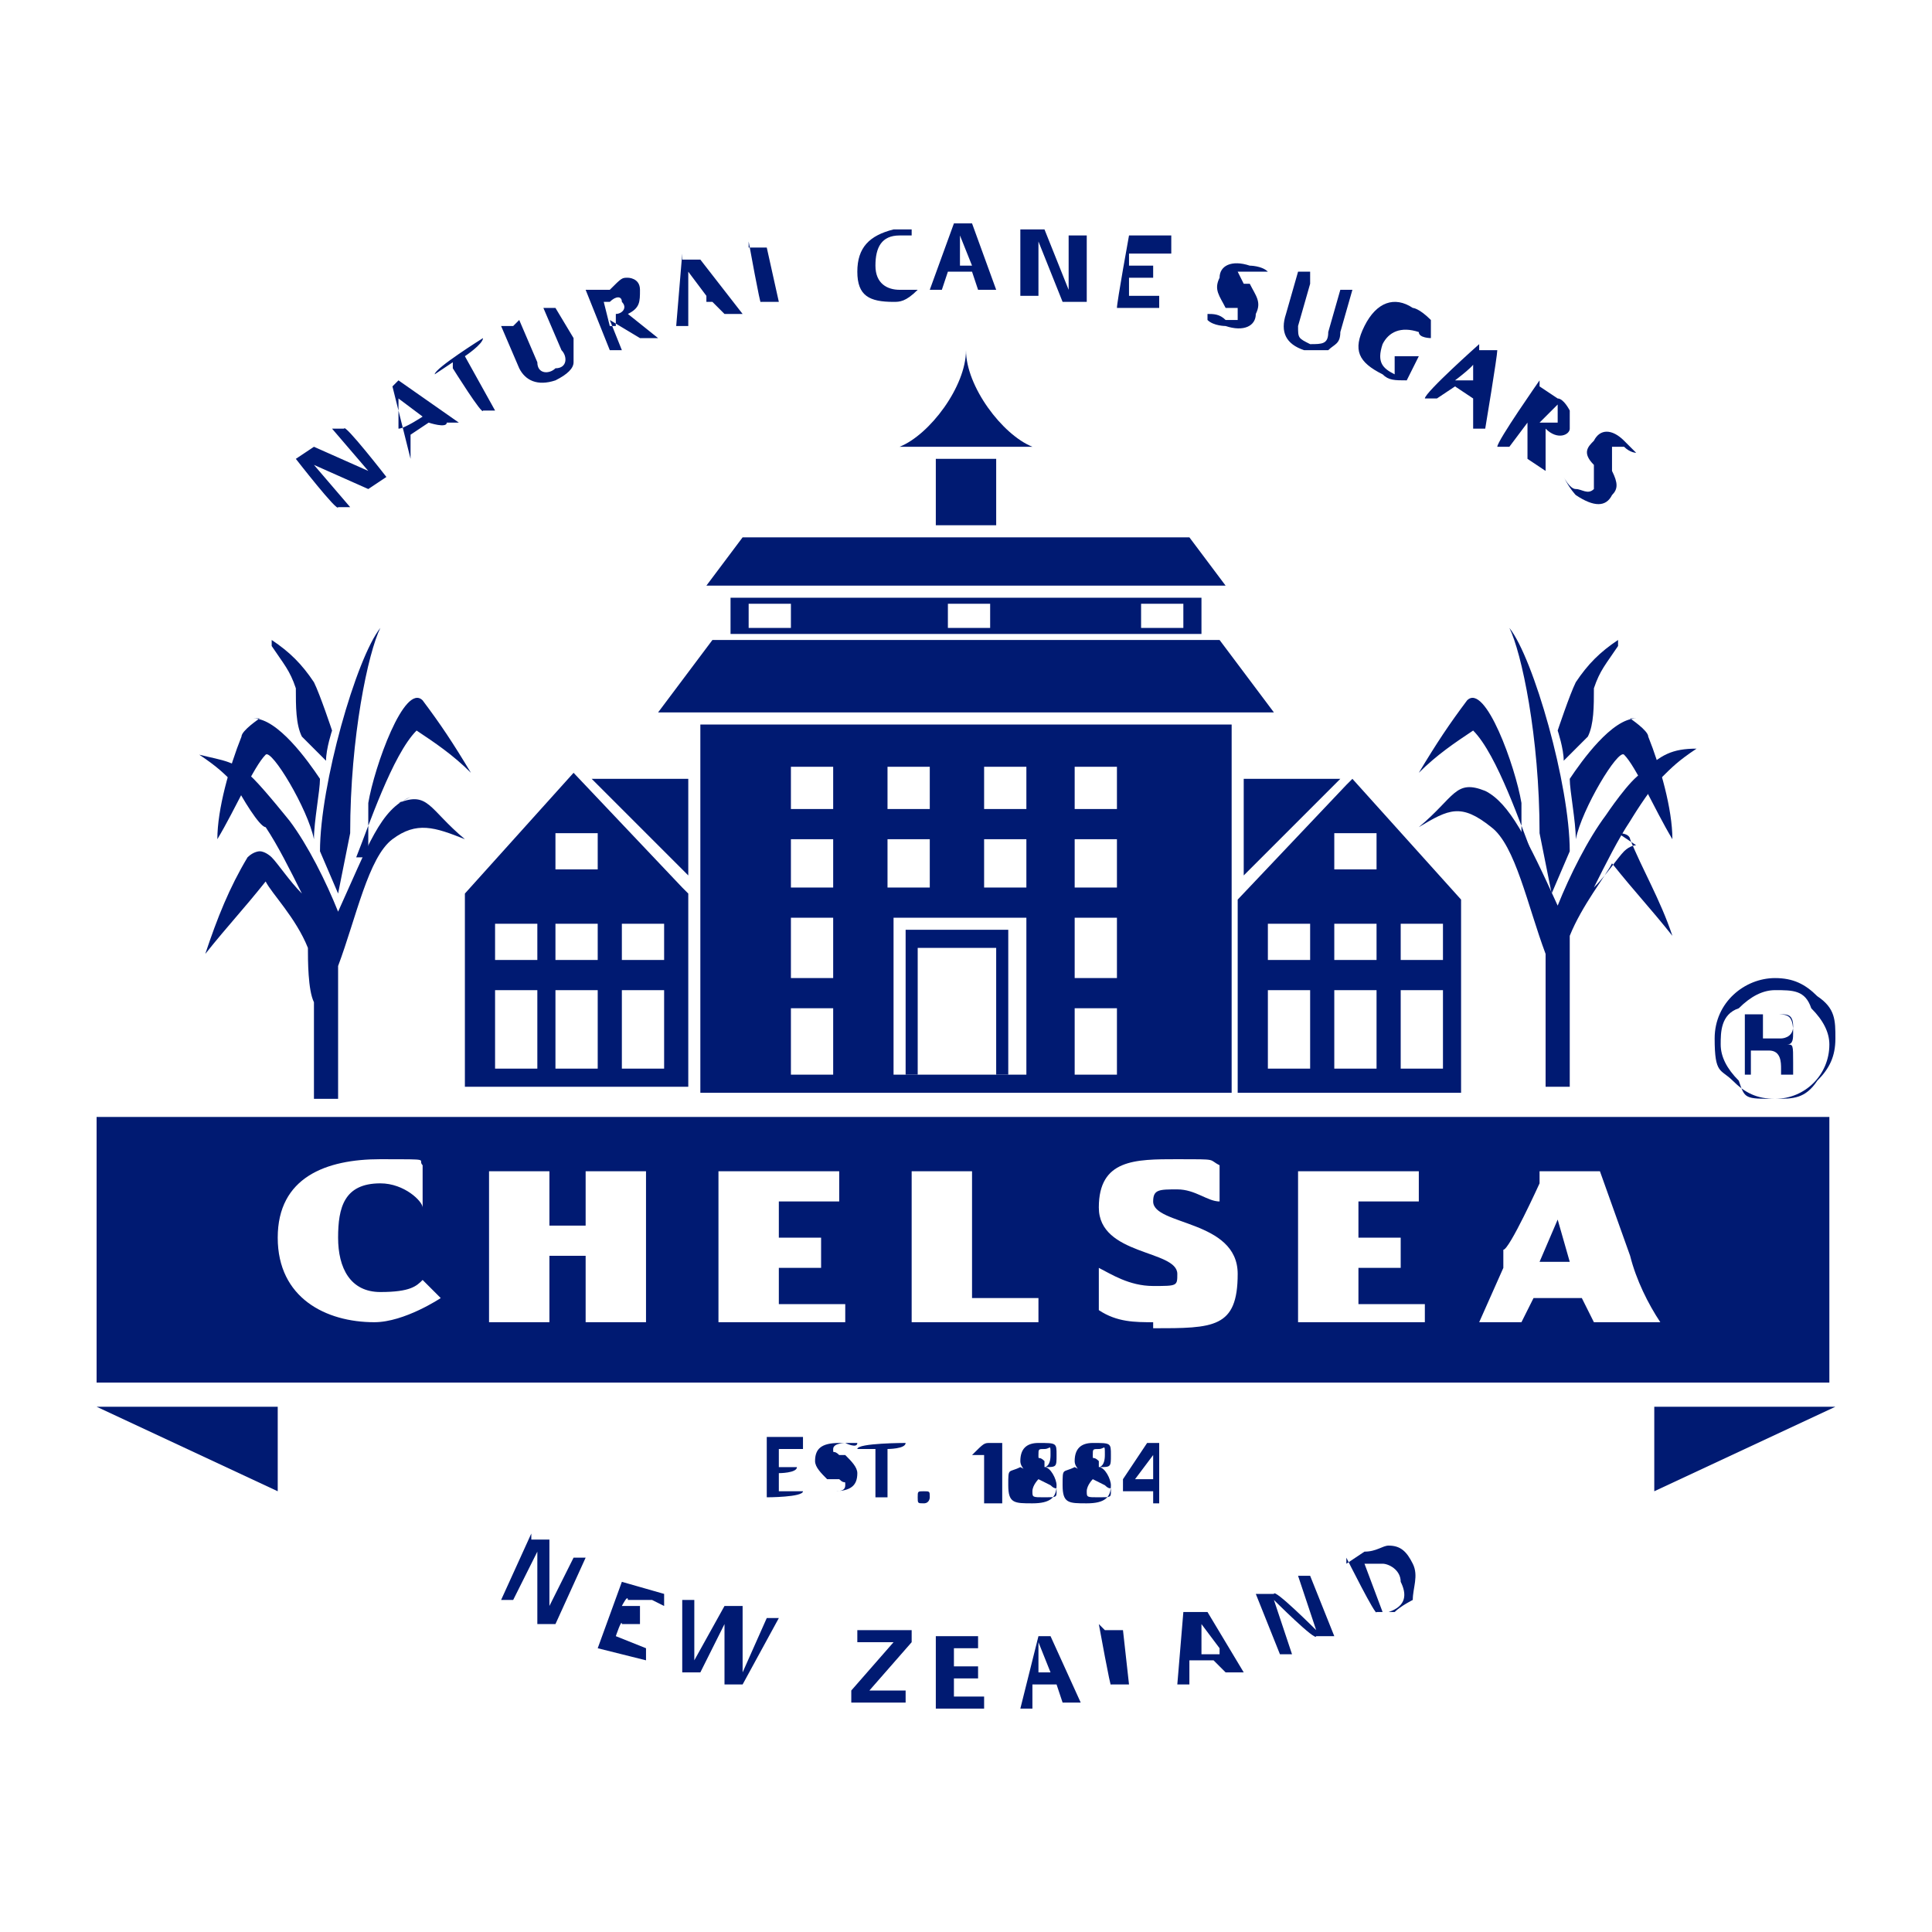 <svg xmlns="http://www.w3.org/2000/svg" id="Layer_1" data-name="Layer 1" version="1.1" viewBox="0 0 32 32"><defs><style>.cls-1{fill:#001a72;stroke-width:0}</style></defs><path id="NEW_ZEALAND" d="M8.8 25.5h.3v1.1l.4-.8h.2l-.5 1.1h-.3v-1.2l-.4.8h-.2l.5-1.1Zm2 1h-.4c0-.1-.1.1-.1.1h.3v.3h-.3c0-.1-.1.2-.1.2l.5.2v.2l-.8-.2.4-1.1.7.2v.2Zm.5 1.2v-1.2h.2v1l.5-.9h.3v1.1l.4-.9h.2l-.6 1.1H12v-1l-.4.8zm2.8.3.7-.8h-.6V27h.9v.2l-.7.8h.6v.2h-.9zm2.2-.7h-.5v.3h.4v.2h-.4v.3h.5v.2h-.8v-1.2h.7v.2Zm.8-.2h.3l.5 1.1h-.3l-.1-.3h-.4v.4h-.2l.3-1.2Zm.3.6-.2-.5v.5zm.9-.7h.3l.1.9h.4-.7c0 .1-.2-1-.2-1Zm1.4-.3h.3l.6 1h-.3l-.2-.2h-.4v.4h-.2l.1-1.2Zm.5.6-.3-.4v.5h.3Zm.6-.9h.3c0-.1.7.6.7.6l-.3-.9h.2l.4 1h-.3c0 .1-.7-.6-.7-.6l.3.9h-.2zm1.5-.5.3-.2c.2 0 .3-.1.4-.1.2 0 .3.1.4.3s0 .4 0 .6c0 0-.2.1-.3.2h-.3c0 .1-.5-.9-.5-.9Zm.7.8c.3-.1.3-.3.2-.5 0-.2-.2-.3-.3-.3h-.3l.3.8z" class="cls-1" data-name="NEW ZEALAND"/><g id="R"><path d="M29.4 18.2c.3 0 .5 0 .7-.3.2-.2.3-.4.3-.7s0-.5-.3-.7c-.2-.2-.4-.3-.7-.3-.5 0-1 .4-1 1s.1.5.3.7.4.3.7.3m-.9-.9c0-.2 0-.5.3-.6q.3-.3.6-.3c.3 0 .5 0 .6.3q.3.3.3.6c0 .5-.4.9-.9.9s-.5 0-.6-.3q-.3-.3-.3-.6" class="cls-1"/><path d="M29 16.8h.4c.2 0 .3 0 .3.3 0 .1 0 .2-.1.2.1 0 .1 0 .1.3v.2h-.2v-.1c0-.1 0-.3-.2-.3H29v.4h-.1v-1Zm.2.4h.3s.2 0 .2-.2-.1-.2-.2-.2h-.3v.3Z" class="cls-1"/></g><g id="SUGAR_CANE_R" data-name="SUGAR CANE R"><path d="M25.4 14.2c-.2-.5-.6-1.7-1-2.1-.3.2-.6.4-.9.7.3-.5.5-.8.8-1.2.3-.3.8 1.1.9 1.7v.9Zm.1-.4c0-1.6-.3-3-.5-3.4.4.5 1 2.6 1 3.7l-.3.7zm1.3-3.1c-.2.3-.3.4-.4.7 0 .3 0 .6-.1.8l-.4.4c0-.2-.1-.5-.1-.5s.2-.6.3-.8c.2-.3.4-.5.7-.7Zm.2 1.2s.3.2.3.3c.2.5.4 1.2.4 1.7-.3-.5-.6-1.2-.8-1.4-.1-.1-.7.9-.8 1.4 0-.3-.1-.8-.1-1 .2-.3.7-1 1.1-1Z" class="cls-1"/><path d="M27.1 14s-.1 0-.2.1-.3.4-.5.6c.2-.4.4-.8.6-1.1 0 0 .3-.5.5-.7s.3-.3.6-.5c-.4 0-.6.1-.9.4-.2.1-.6.7-.6.7-.3.4-.6 1-.8 1.5-.5-1.1-.8-1.7-1.2-1.9-.5-.2-.5.1-1.1.6.5-.3.7-.4 1.2 0 .4.3.6 1.3.9 2.1V18h.4v-2.5c.2-.5.6-1 .7-1.2.4.5.6.7 1 1.2-.2-.6-.5-1.1-.7-1.6 0 0 0-.1-.2-.1Z" class="cls-1"/></g><g id="SUGAR_CANE_L" data-name="SUGAR CANE L"><path d="M5.9 14.2c.2-.5.6-1.7 1-2.1.3.2.6.4.9.7-.3-.5-.5-.8-.8-1.2-.3-.3-.8 1.1-.9 1.7v.9Zm-.1-.4c0-1.6.3-3 .5-3.4-.4.5-1 2.6-1 3.7l.3.7zm-1.3-3.1c.2.3.3.4.4.7 0 .3 0 .6.1.8l.4.4c0-.2.1-.5.1-.5s-.2-.6-.3-.8c-.2-.3-.4-.5-.7-.7Zm-.2 1.2s-.3.2-.3.3c-.2.5-.4 1.2-.4 1.7.3-.5.6-1.2.8-1.4.1-.1.7.9.8 1.4 0-.3.1-.8.1-1-.2-.3-.7-1-1.1-1Z" class="cls-1"/><path d="M6.8 13.2c-.5.2-.7.8-1.2 1.9-.2-.5-.5-1.1-.8-1.5 0 0-.4-.5-.6-.7-.3-.3-.5-.3-.9-.4.3.2.4.3.6.5.1.2.4.7.5.7.2.3.4.7.6 1.1-.2-.2-.4-.5-.5-.6 0 0-.1-.1-.2-.1 0 0-.1 0-.2.1-.3.5-.5 1-.7 1.6.4-.5.6-.7 1-1.2.1.2.5.6.7 1.1 0 .2 0 .7.1.9v1.6h.4V16c.3-.8.5-1.8.9-2.1s.7-.2 1.2 0c-.6-.5-.6-.8-1.1-.6Z" class="cls-1"/></g><g id="HOUSE"><path d="M11.4 14.8V18H7.7v-3.2l1.8-2 1.8 1.9Zm-3.2 1.6v1.3h.7v-1.3zm1 0v1.3h.7v-1.3zm1.1 0v1.3h.7v-1.3zm-2.1-1.1v.6h.7v-.6zm1 0v.6h.7v-.6zm1.1 0v.6h.7v-.6zm-1.1-1.5v.6h.7v-.6zm13.2-.9 1.8 2v3.2h-3.7v-3.2l1.8-1.9Zm.8 3.5v1.3h.7v-1.3zm-1.1 0v1.3h.7v-1.3zm-1.1 0v1.3h.7v-1.3zm2.2-1.1v.6h.7v-.6zm-1.1 0v.6h.7v-.6zm-1.1 0v.6h.7v-.6zm1.1-1.5v.6h.7v-.6zm-10-3.9h7.8v.6h-7.8zm3.6.1v.4h.7V10zm-3.3 0v.4h.7V10zm6.5 0v.4h.7V10zm1.4-.3-.6-.8h-7.4l-.6.8zm-9.4 2.1.9-1.2h8.4l.9 1.2zm.5 2.7-1.6-1.6h1.6zm9.2 0 1.6-1.6h-1.6zm-5.1-6.9h1v1.1h-1zm1.6-.2c-.5-.2-1.1-1-1.1-1.6 0 .6-.6 1.4-1.1 1.6H17ZM11.6 12v6.1h8.8V12zm3.1.7h.7v.7h-.7zm0 1.2h.7v.8h-.7zm-.9 3.9h-.7v-1.1h.7zm0-1.6h-.7v-1h.7zm0-1.5h-.7v-.8h.7zm0-1.3h-.7v-.7h.7zm3.2 4.4h-2.2v-2.6H17zm0-3.1h-.7v-.8h.7zm0-1.3h-.7v-.7h.7zm1.5 4.4h-.7v-1.1h.7zm0-1.6h-.7v-1h.7zm0-1.5h-.7v-.8h.7zm0-1.3h-.7v-.7h.7z" class="cls-1"/><path d="M15 15.4v2.4h.2v-2.1h1.3v2.1h.2v-2.4z" class="cls-1"/></g><g id="EST_1884" data-name="EST 1884"><path d="M13.3 24h-.4v.3h.3c0 .1-.3.1-.3.1v.3h.4c0 .1-.6.1-.6.1v-1h.6Zm.2.7h.3c.1 0 .2 0 .2-.1s0 0-.1-.1h-.2c-.1-.1-.2-.2-.2-.3 0-.2.1-.3.4-.3h.3c0 .1-.2 0-.2 0s-.2 0-.2.1 0 0 .1.1h.1c.1.1.2.2.2.3 0 .2-.1.3-.4.3z" class="cls-1"/><path d="M14.5 24h-.3c0-.1.8-.1.8-.1 0 .1-.3.1-.3.1v.8h-.2zm.9.8s0 .1-.1.1-.1 0-.1-.1 0-.1.1-.1.1 0 .1.1m.9.1v-.8h-.2c.2-.2.2-.2.3-.2h.2v1h-.2Zm.8-.5c-.1 0-.2-.1-.2-.2q0-.3.3-.3c.3 0 .3 0 .3.2s0 .2-.2.2c.1 0 .2.2.2.3 0 .2-.1.3-.4.3s-.4 0-.4-.3 0-.2.2-.3Zm.1.1s-.1.1-.1.2 0 .1.2.1.2 0 .2-.1 0 0-.1-.1Zm.1-.2s.1 0 .1-.2 0-.1-.1-.1-.1 0-.1.1 0 0 .1.1Zm.7.1c-.1 0-.2-.1-.2-.2q0-.3.3-.3c.3 0 .3 0 .3.2s0 .2-.2.2c.1 0 .2.2.2.3 0 .2-.1.3-.4.3s-.4 0-.4-.3 0-.2.2-.3Zm.1.1s-.1.1-.1.2 0 .1.2.1.2 0 .2-.1 0 0-.1-.1Zm.1-.2s.1 0 .1-.2 0-.1-.1-.1-.1 0-.1.1 0 0 .1.1Zm.9.6v-.2h-.5v-.2l.4-.6h.2v1H19Zm0-.8-.3.4h.3z" class="cls-1"/></g><g id="CHELSEA_RIBBON" data-name="CHELSEA RIBBON"><path d="M4.6 24.7v-1.4h-3zm22.8 0v-1.4h3z" class="cls-1"/><g id="EST_1884-2" data-name="EST 1884"><path d="M25.5 20.9h.5l-.2-.7z" class="cls-1"/><path d="M1.6 18.5v4.4h28.7v-4.4zm4.6 3.4c-.8 0-1.6-.4-1.6-1.4s.8-1.3 1.7-1.3.6 0 .7.1v.7c0-.1-.3-.4-.7-.4-.6 0-.7.4-.7.9s.2.9.7.9.6-.1.7-.2l.3.3s-.6.4-1.1.4m4.5 0h-1v-1.1h-.6v1.1h-1v-2.5h1v.9h.6v-.9h1zm3.3 0h-2.1v-2.5h2v.5h-1v.6h.7v.5h-.7v.6H14v.5Zm3.3 0h-2.2v-2.5h1v2.1h1.1v.5Zm1.8 0c-.3 0-.6 0-.9-.2V21c.2.1.5.3.9.3s.4 0 .4-.2c0-.4-1.3-.3-1.3-1.1s.6-.8 1.3-.8.5 0 .7.1v.6c-.2 0-.4-.2-.7-.2s-.4 0-.4.2c0 .4 1.4.3 1.4 1.2s-.4.9-1.4.9Zm4.5 0h-2.1v-2.5h2v.5h-1v.6h.7v.5h-.7v.6h1.1v.5Zm2.8 0-.2-.4h-.8l-.2.4h-.7l.4-.9v-.3c.1 0 .6-1.1.6-1.1v-.2h1l.5 1.4c.1.4.3.8.5 1.1h-1Z" class="cls-1"/></g></g><path id="NATURAL_CANE_SUGARS" d="m4.9 7.6.3-.2.9.4-.6-.7h.2c0-.1.7.8.7.8l-.3.2-.9-.4.6.7h-.2c0 .1-.7-.8-.7-.8m1.5-1.1.2-.2 1 .7h-.2c0 .1-.3 0-.3 0l-.3.2v.4l-.3-1.2Zm.6.4-.4-.3v.5c.1 0 .4-.2.4-.2m.5-.9-.3.2c0-.1.8-.6.8-.6 0 .1-.3.3-.3.3l.5.9H8c0 .1-.5-.7-.5-.7Zm1.1-.7.3.7c0 .2.2.2.3.1.2 0 .2-.2.1-.3L9 5.1h.2l.3.5V6q0 .15-.3.3c-.3.1-.5 0-.6-.2l-.3-.7h.2Zm1.1-.5h.4c.2-.2.2-.2.3-.2 0 0 .2 0 .2.2s0 .3-.2.4l.5.4h-.3l-.5-.3.2.5h-.2zm.5.4c.1 0 .2-.1.1-.2 0-.1-.1-.1-.2 0H10l.1.4h.1Zm1.1-.9h.3l.7.9H12l-.2-.2h-.4v.4h-.2l.1-1.2Zm.4.6-.3-.4V5h.3Zm.7-.8h.3l.2.9h.4-.7c0 .1-.2-1-.2-1Zm2.7-.2h-.2c-.3 0-.4.2-.4.5s.2.4.4.4h.3c-.2.2-.3.2-.4.2-.4 0-.6-.1-.6-.5s.2-.6.6-.7h.3Zm.7-.2h.3l.4 1.1h-.3l-.1-.3h-.4l-.1.3h-.2zm.3.7-.2-.5v.5zm.9-.6h.3l.4 1v-.9h.3V5h-.4l-.4-1v.9h-.3V3.8Zm2.2.4h-.5v.2h.4v.2h-.4v.3h.5v.2h-.7c0-.1.2-1.2.2-1.2h.7v.3Zm.8 1c.1 0 .2 0 .3.1h.2v-.2h-.2c-.1-.2-.2-.3-.1-.5 0-.2.2-.3.5-.2 0 0 .2 0 .3.1h-.5l.1.2h.1c.1.2.2.3.1.5 0 .2-.2.3-.5.2 0 0-.2 0-.3-.1Zm1.7-.5-.2.7c0 .2 0 .2.2.3.2 0 .3 0 .3-.2l.2-.7h.2l-.2.7c0 .2-.1.2-.2.3h-.4q-.45-.15-.3-.6l.2-.7h.2Zm2 .9s-.2 0-.2-.1c-.3-.1-.5 0-.6.2-.1.3 0 .4.2.5v-.3h.4l-.2.4c-.2 0-.3 0-.4-.1-.4-.2-.5-.4-.3-.8s.5-.5.8-.3c0 0 .1 0 .3.2Zm.8.2h.3c0 .1-.2 1.3-.2 1.3h-.2v-.5l-.3-.2-.3.2h-.2c0-.1.9-.9.9-.9Zm-.1.7V6c.1 0-.3.3-.3.3h.3Zm1.1-.1.3.2c.1 0 .2.2.2.2v.3c0 .1-.2.2-.4 0v.7l-.3-.2V7l-.3.4h-.2c0-.1.7-1.1.7-1.1Zm0 .6h.3v-.3l-.2.2Zm.4.9s.1.2.2.2.2.1.3 0v-.4c-.2-.2-.1-.3 0-.4.1-.2.3-.2.5 0l.2.2s-.1 0-.2-.1h-.2v.4c.1.2.1.3 0 .4q-.15.3-.6 0s-.1-.1-.2-.3" class="cls-1" data-name="NATURAL CANE SUGARS"/></svg>